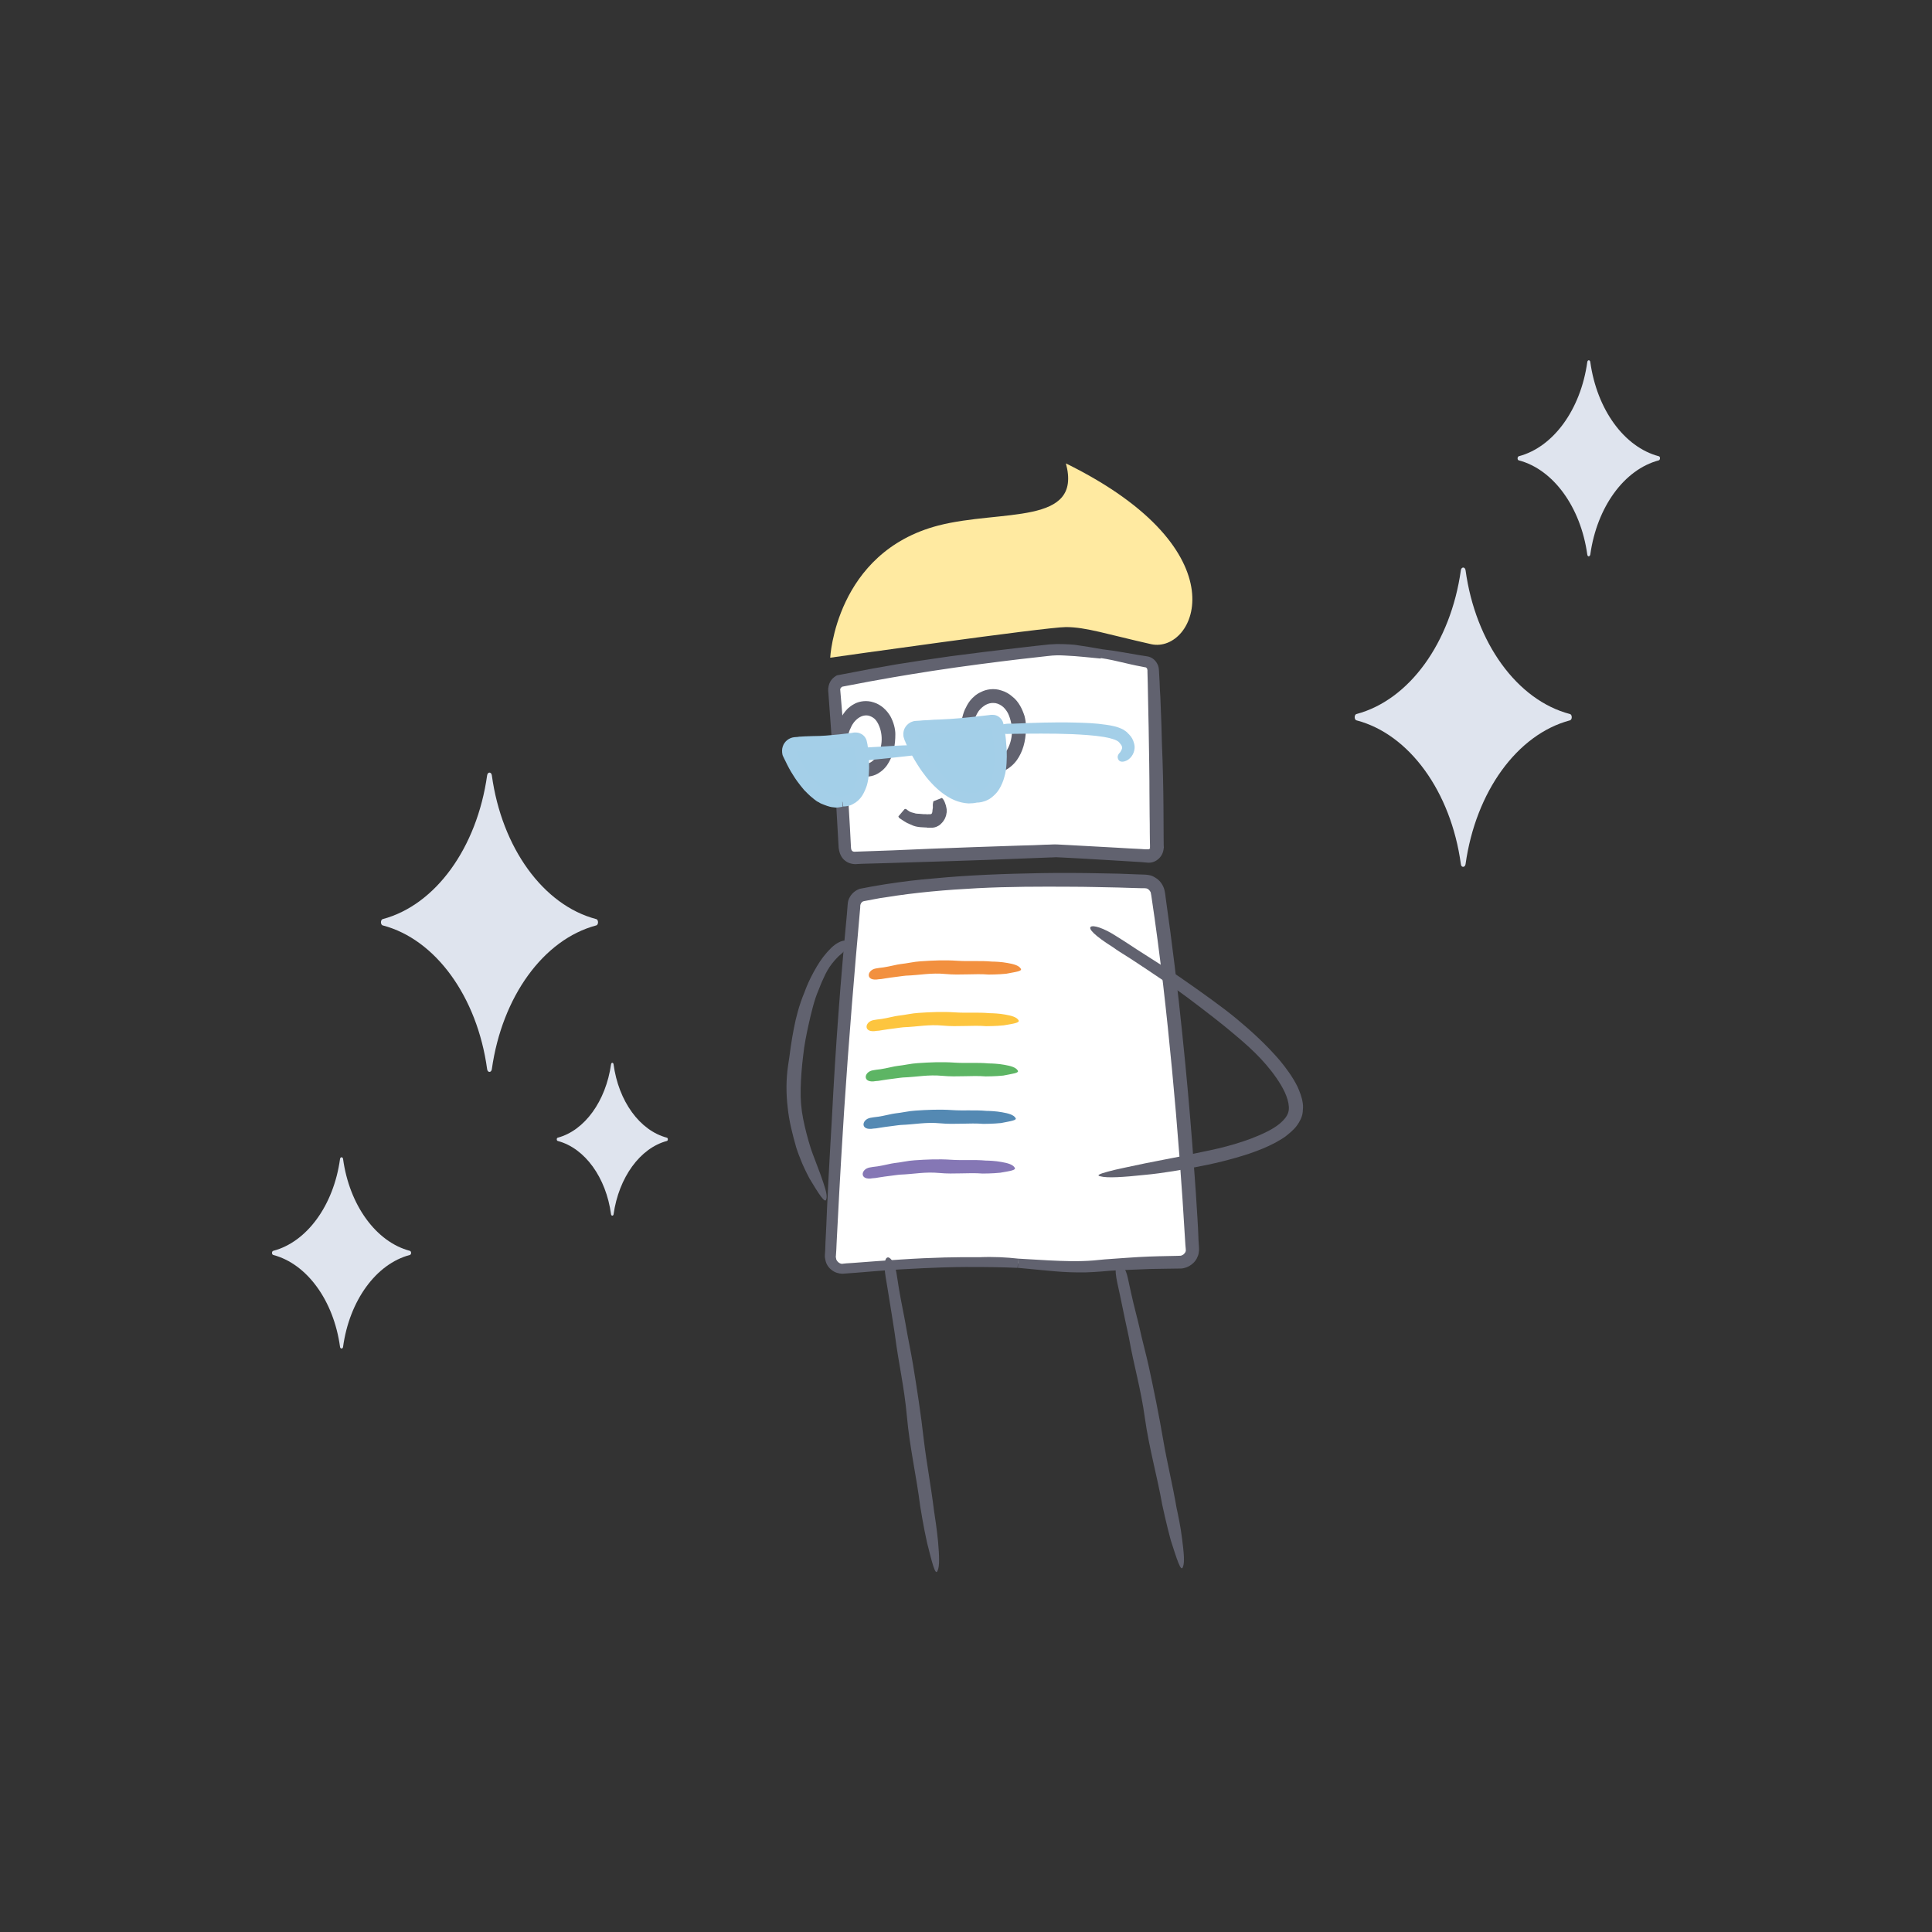 <?xml version="1.0" encoding="utf-8"?>
<!-- Generator: Adobe Illustrator 26.5.2, SVG Export Plug-In . SVG Version: 6.00 Build 0)  -->
<svg version="1.1" xmlns="http://www.w3.org/2000/svg" xmlns:xlink="http://www.w3.org/1999/xlink" x="0px" y="0px"
	 viewBox="0 0 700 700" style="enable-background:new 0 0 700 700;" xml:space="preserve">
<rect x="0" y="0" width="700" height="700" fill="#333333" stroke="none"/>
<style type="text/css">
	.st0{fill:#FFFFFF;}
	.st1{fill:#61626F;}
	.st2{fill:#F18E3D;}
	.st3{fill:#FCC43D;}
	.st4{fill:#5CB363;}
	.st5{fill:#5287B1;}
	.st6{fill:#8376B4;}
	.st7{fill:#BFCADC;}
	.st8{fill:#F0F3F7;}
	.st9{fill:#167ABB;}
	.st10{fill:#DFE4EE;}
	.st11{fill:none;stroke:#DFE4EE;stroke-width:5;stroke-miterlimit:10;stroke-dasharray:12;}
	.st12{fill:#60626E;}
	.st13{fill:#FFE8A0;}
	.st14{fill:#F0866D;}
	.st15{fill:#B3D5A0;}
	.st16{fill:#FFDD5C;}
	.st17{fill:#ACD5B4;}
	.st18{fill:#DDC2A3;}
	.st19{fill:#A4CFE8;}
	.st20{fill:#FFEAA1;}
	.st21{fill:#ABD5B4;}
	.st22{fill:#F2903F;}
	.st23{fill:#FDC53F;}
	.st24{fill:#5DB564;}
	.st25{fill:#5489B3;}
	.st26{fill:#8577B5;}
	.st27{fill:#DDC2A2;}
	.st28{opacity:0.26;}
	.st29{fill:#A3CFE8;}
	.st30{fill:#CFCECE;}
	.st31{fill:none;}
	.st32{fill:#373E42;}
	.st33{fill:#62636F;}
	.st34{clip-path:url(#SVGID_00000107578375102585475980000004368283457317571467_);fill:#FFFFFF;}
	.st35{clip-path:url(#SVGID_00000006706050420308654610000010972867857905834665_);fill:#FFFFFF;}
	.st36{fill:#383940;}
	.st37{fill:#F9B485;}
	.st38{fill:#8476B5;}
	.st39{enable-background:new    ;}
	.st40{opacity:0.5;fill:#BFCADC;}
	.st41{fill:#EEEDED;}
	.st42{fill:#F9B485;stroke:#FFFFFF;stroke-width:4;stroke-miterlimit:10;}
	.st43{fill:none;stroke:#9E9FA6;stroke-width:2;stroke-miterlimit:10;}
	.st44{fill:none;stroke:#DFE4EE;stroke-width:4;stroke-miterlimit:10;}
	.st45{fill:#DFE4EE;stroke:#DFE4EE;stroke-width:2;stroke-miterlimit:10;}
	.st46{fill:#FCB1B8;}
	.st47{fill:none;stroke:#9E9FA6;stroke-width:2;stroke-linecap:round;stroke-linejoin:round;stroke-miterlimit:10;}
	.st48{fill:#83BB86;}
	.st49{fill:#DCDCDC;}
	.st50{opacity:0.5;fill:#FFEAA1;}
	.st51{fill:#A2CEE7;}
	.st52{fill:none;stroke:#FFFFFF;stroke-width:6;stroke-miterlimit:10;}
	.st53{fill:none;stroke:#FFFFFF;stroke-width:2;stroke-miterlimit:10;}
	.st54{fill:#1270B6;}
	.st55{fill:none;stroke:#BFCADC;stroke-width:4;stroke-linecap:round;stroke-linejoin:round;stroke-miterlimit:10;}
	.st56{fill:#DFE4EE;stroke:#FFFFFF;stroke-width:2;stroke-miterlimit:10;}
	.st57{fill:#F78B86;stroke:#FFFFFF;stroke-width:2;stroke-miterlimit:10;}
	.st58{clip-path:url(#SVGID_00000160148931388366281440000011466284494815482512_);}
	.st59{fill:none;stroke:#FFFFFF;stroke-width:5;stroke-miterlimit:10;stroke-dasharray:12.28,12.28;}
	.st60{fill:none;stroke:#FFFFFF;stroke-width:5;stroke-miterlimit:10;stroke-dasharray:12;}
	.st61{fill:#177ABB;}
	.st62{fill:none;stroke:#BFCADC;stroke-width:5;stroke-miterlimit:10;}
	.st63{fill:none;stroke:#BFCADC;stroke-width:5;stroke-miterlimit:10;stroke-dasharray:11.539,11.539;}
	.st64{fill:none;stroke:#BFCADC;stroke-width:5;stroke-miterlimit:10;stroke-dasharray:11.877,11.877;}
	.st65{fill:none;stroke:#60626E;stroke-width:4;stroke-linecap:round;stroke-linejoin:round;stroke-miterlimit:10;}
	.st66{opacity:0.8;fill:#DFE4EE;}
	.st67{fill:#BD5418;}
</style>
<symbol  id="_x33_d" viewBox="-83.2 -122.8 166.3 245.6">
	<g>
		<g>
			<path class="st0" d="M-62.7,112.1c6.1,2,12.4,4.2,18.6,4.9c26.6,2.3,53.3,3.4,80,3.3c1.7,0,3.1-1.3,3.3-3
				c1.9-19.7,4.4-40.1,7.1-59.8c0.2-1.8-1-3.4-2.7-3.7c-23.9-4-52.1-8.2-75.6-12.2c-11.3-2.7-22.4-5.5-33.6-8.4
				c-1.9-0.5-3.7,0.7-4.1,2.6c-4.2,21.8-7.9,44.7-11.1,66.6c-0.2,1.6,0.7,3.1,2.2,3.6C-73.3,107.9-68.3,110.2-62.7,112.1"/>
			<g>
				<g>
					<path class="st1" d="M-63.2,113.8c-2.6-0.8-5.1-1.7-7.8-2.7c-1.8-0.7-3.7-1.4-5.6-2.1c-0.9-0.3-1.9-0.7-2.8-1
						c-1.6-0.5-2.9-1.8-3.4-3.5c-0.3-0.8-0.3-1.7-0.2-2.5l0.2-1.5c0.1-1,0.3-2,0.4-3c0.3-2,0.6-3.9,0.8-5.8c1.1-7.5,2.1-14,2.7-17.4
						c1.2-8.2,2.5-16,3.9-23.7c0.7-3.8,1.4-7.6,2.1-11.4l0.5-2.8l0.1-0.7l0-0.2l0.1-0.2c0.1-0.2,0.1-0.4,0.2-0.6
						c0.3-0.8,0.7-1.5,1.3-2.1c1.1-1.2,2.8-1.9,4.4-1.8c0.4,0,0.8,0.1,1.2,0.2l0.7,0.2l1.4,0.4c7.4,1.9,14.7,3.7,22.2,5.6
						c1.9,0.5,3.8,0.9,5.7,1.4c1,0.2,1.9,0.5,2.9,0.7c1,0.3,2,0.3,2.9,0.5c3.9,0.6,7.9,1.2,12,1.8c16.3,2.4,33.1,5.1,49.6,7.7
						c2.1,0.3,4.1,0.7,6.2,1l3.1,0.5l1.5,0.2l0.8,0.1c0.4,0.1,0.9,0.2,1.3,0.4c1.8,0.7,3.2,2.3,3.6,4.2c0.1,0.5,0.2,0.9,0.2,1.4
						c0,0.2,0,0.5,0,0.7l0,0.3l0,0.2l-0.2,1.5c-0.3,2-0.5,4.1-0.8,6.1c-1.1,8.1-2.1,16.1-3,23.8c-0.9,7.8-2,17.3-3.1,26.8l-0.1,0.9
						l0,0.2l-0.1,0.4c0,0.3-0.1,0.5-0.2,0.8c-0.3,1-0.9,2-1.7,2.7c-0.8,0.7-1.8,1.2-2.8,1.4c-0.3,0-0.5,0.1-0.8,0.1l-0.4,0l-0.2,0
						l-0.9,0c-2.4,0-4.7-0.1-7-0.1c-4.6-0.1-8.9-0.2-12.9-0.2c-4.4-0.1-12.2-0.4-20.9-0.8c-8.7-0.5-18.3-1.1-26.1-1.7
						c-4.3-0.3-8.3-0.6-11.8-0.9c-3.7-0.4-6.7-1.2-9.3-1.9C-57.1,116.1-60.4,114.9-63.2,113.8l1.1-3.4c3.6,1,7.8,2.4,13.3,3.7
						c0.8,0.2,1.7,0.4,2.8,0.6c1.1,0.2,2.2,0.3,3.6,0.4c2.8,0.2,6.3,0.5,10.6,0.8c8.7,0.6,21.7,1.4,33.2,1.8
						c11.5,0.4,21.5,0.5,24.1,0.5c2.5,0,5,0,7.4,0c0.6,0,1.2,0,1.8,0l0.9,0l0.4,0c0.1,0,0.1,0,0.2,0c0.4-0.1,0.8-0.4,1-0.8
						c0.5-4.5,0.9-8.9,1.4-13.3c1-9,2-17.6,3.1-26.3c0.6-4.3,1.1-8.6,1.7-13c0.3-2.2,0.6-4.4,0.9-6.6l0.1-0.8l0-0.2l0-0.1
						c0-0.1,0-0.1,0-0.2c0-0.2-0.1-0.4-0.2-0.6c-0.1-0.2-0.3-0.3-0.5-0.4c-0.2-0.1-0.3-0.1-1-0.2c-8.9-1.4-18.2-2.8-28.1-4.2
						C4.6,50-7.2,48.2-19.3,46.3c-3-0.5-6.1-1-9.1-1.4c-1.5-0.3-3.1-0.4-4.6-0.8c-1.5-0.4-3-0.7-4.5-1.1c-6-1.5-11.8-2.9-17.4-4.3
						c-2.8-0.7-5.5-1.4-8.1-2c-0.7-0.2-1.3-0.3-1.9-0.5l-1-0.2l-0.5-0.1c0,0-0.1,0-0.1,0c-0.2,0-0.4,0.1-0.5,0.2c0,0,0,0.1-0.1,0.1
						c0,0,0,0,0,0.1l0,0.2l-0.1,0.4c-0.1,0.6-0.2,1.2-0.3,1.8c-0.2,1.2-0.4,2.3-0.6,3.4c-0.4,2.2-0.8,4.2-1.1,6.1
						c-1.4,7.5-2.2,12.3-2.4,13.1c-0.3,1.5-1.7,9.6-3.5,20c-0.9,5.2-1.8,10.9-2.8,16.6c-0.2,1.4-0.5,2.9-0.7,4.3l-0.1,0.5
						c0,0.1,0,0.1,0,0.2c0,0.1,0,0.2,0,0.4c0.1,0.2,0.2,0.5,0.4,0.6c0.1,0,0.1,0.1,0.2,0.1l0.1,0l0.2,0.1l1,0.4
						c0.7,0.3,1.3,0.5,2,0.8c1.3,0.5,2.5,1.1,3.7,1.6c3.1,1.4,6.1,2.7,9,3.7L-63.2,113.8z"/>
				</g>
			</g>
		</g>
	</g>
	<g>
		<g>
			<path class="st0" d="M11.6-109.2c20.9,5.5,43.7,8.2,65.4,10.4c2.8,0.3,4.7,3,4.1,5.7C71-50.1,59.8-6.2,47.6,36.2
				c-0.6,2-2.4,3.4-4.5,3.4c-31.9,0-65-6.4-96-13.3c-3-0.7-6.9-1.5-10.4-2.4c-2.2-0.5-3.7-2.5-3.6-4.8c2.2-44.5,6.5-91.3,12.3-135.5
				c0.4-2.6,2.8-4.5,5.5-4c10.2,1.9,20.4,3.3,30.7,4.4C-7.6-114.8,1.2-112,11.6-109.2"/>
			<g>
				<g>
					<path class="st1" d="M11.1-107.5c-3.6-0.9-7.3-1.8-11.2-2.8c-5.4-1.3-11-2.6-16.7-3.2c-1.4-0.1-2.9-0.3-4.3-0.4
						c-1.4-0.2-2.9-0.3-4.3-0.5c-2.9-0.3-5.6-0.7-8.3-1c-5.4-0.7-10.4-1.6-14.6-2.3c-0.5-0.1-1.2-0.2-1.3-0.2c-0.3,0-0.5,0-0.7,0.1
						c-0.5,0.1-0.9,0.4-1.2,0.7c-0.3,0.3-0.5,0.7-0.5,1.1c0,0.1-0.1,0.6-0.1,0.9c0,0.3-0.1,0.7-0.1,1C-55.2-91-57.6-69.5-59.6-48
						c-2,21.5-3.7,43.1-4.6,66.5l0,0.5l0,0.3l0,0.2c0,0.2,0,0.3,0.1,0.5c0.1,0.3,0.3,0.7,0.5,0.9c0.2,0.3,0.5,0.5,0.8,0.6
						c0.2,0.1,1.1,0.3,1.8,0.4c2.9,0.6,5.8,1.3,8.6,1.9c5.8,1.2,11.6,2.5,17.4,3.6c11.7,2.3,23.4,4.5,35.1,6.1
						c11.7,1.6,23.4,2.8,34.9,3.1c1.4,0.1,2.9,0.1,4.3,0.1c1.4,0,2.7,0,4.1,0c0.6,0,1.1-0.4,1.4-0.9c0.1-0.1,0.1-0.3,0.2-0.4l0-0.1
						l0.1-0.3l0.1-0.5l0.6-2.1c1.5-5.5,3.1-10.9,4.6-16.3c3-10.7,6.6-23.8,10.1-36.9c3.5-13.1,6.9-26.3,9.6-37.1
						c1.5-6,4.2-16.8,7.1-28.8c0.4-1.5,0.7-3,1.1-4.6c0.2-0.8,0.4-1.5,0.6-2.3l0.1-0.3l0-0.2c0-0.1,0-0.2,0-0.3c0-0.2,0-0.4,0-0.6
						c-0.2-0.8-0.8-1.6-1.6-1.9c-0.2-0.1-0.4-0.1-0.7-0.1l-1.2-0.1c-0.8-0.1-1.6-0.2-2.4-0.3c-6.3-0.7-12.5-1.4-18-2.1
						c-12.3-1.5-22.1-3.2-29.5-4.7C20.1-105,15.3-106.2,11.1-107.5l0.9-3.4c5,1.2,11.3,2.5,19.3,4c4.8,0.9,12.1,2.1,24.3,3.7
						c3.1,0.4,6.5,0.8,10.2,1.2c3.8,0.4,7.8,0.8,11.9,1.3c1.4,0.3,2.8,1,3.8,2.2c1,1.1,1.6,2.6,1.6,4.1c0,0.4,0,0.8,0,1.1
						c-0.1,0.4-0.1,0.8-0.2,1l-0.4,1.5l-0.7,3.1c-1,4.1-2,8.2-2.9,12.2c-3.8,15.9-7.3,29.7-8.2,33.3C64-14.6,57.5,9.3,50.6,33.1
						L50,35.3l-0.3,1.1l-0.1,0.3l-0.1,0.4c-0.1,0.3-0.2,0.5-0.3,0.8c-1,2-3,3.4-5.2,3.7c-0.3,0-0.6,0-0.8,0l-0.6,0l-1.2,0l-2.3,0
						c-1.6,0-3.1-0.1-4.7-0.1c-6.3-0.2-12.6-0.6-19-1.3C2.4,39-10.8,37-24.8,34.6c-7-1.2-14.7-2.7-22.7-4.4c-4-0.8-8.1-1.7-12.3-2.7
						c-1-0.2-2.1-0.5-3.1-0.7l-0.8-0.2c-0.3-0.1-0.8-0.2-1.2-0.4c-0.8-0.3-1.5-0.8-2.1-1.4c-1.3-1.1-2.1-2.7-2.4-4.4
						c-0.1-0.4-0.1-0.9-0.1-1.3l0-0.9l0.1-1.6c0.8-17.4,2-35.3,3.4-51.5c2.7-32.5,6-58.3,6.2-60.4c0.1-1.1,0.6-4.5,1.2-9.6
						c0.3-2.5,0.7-5.4,1.2-8.6c0.1-0.8,0.2-1.6,0.3-2.5l0.1-0.6c0-0.2,0.1-0.6,0.2-0.9c0.2-0.6,0.4-1.3,0.8-1.8
						c0.7-1.2,1.7-2.1,3-2.7c1.2-0.6,2.7-0.9,4.1-0.7c1.9,0.3,3.8,0.7,5.7,1c1.9,0.3,3.9,0.7,5.8,1c4,0.6,8,1.2,12.1,1.8
						c2,0.3,4.1,0.5,6.1,0.7c2,0.2,4.1,0.5,6.1,0.8c4.1,0.7,7.9,1.6,11.5,2.6c4.7,1.3,9.2,2.7,13.5,3.9L11.1-107.5z"/>
				</g>
			</g>
		</g>
	</g>
</symbol>
<symbol  id="body" viewBox="-57.8 -60 115.7 119.9">
	<g>
		<path class="st0" d="M0-57.8C-21.9-57.6-43-57.2-49.9-57c-1.4,0-2.5,1.1-2.6,2.5c-0.9,14.7-5.2,92.7-0.5,109.8
			c0.3,1.1,1.3,1.9,2.5,1.9H49.9c1.4,0,2.5-1,2.6-2.4c1.1-13,5.8-75.3,0.2-109.7c-0.2-1.2-1.2-2.1-2.4-2.2C38.7-57.8,19-57.9,0-57.8
			"/>
		<g>
			<g>
				<path class="st1" d="M-0.1-59.5c3-0.1,6.1-0.1,9.4-0.2c8.2-0.2,17.3-0.2,25.3-0.1c4,0,7.8,0.1,11.1,0.3c0.8,0,1.6,0.1,2.4,0.1
					c0.8,0,1.6,0.1,2.3,0.1c1.3,0.1,2.4,0.7,3.2,1.4c0.8,0.8,1.2,1.8,1.4,2.7c0.3,2.3,0.4,3.2,0.6,4c1.4,9.6,1.9,18.9,2.1,28
					c0.3,9.1,0.1,17.9-0.1,26.8c-0.2,8.9-0.6,17.7-1.1,26.7c-0.3,4.5-0.5,9.1-0.8,13.7c-0.2,2.3-0.3,4.6-0.5,7
					c-0.1,1.2-0.2,2.4-0.3,3.5c0,0.2,0,0.8-0.2,1.4c-0.1,0.5-0.4,1-0.7,1.5c-0.6,0.9-1.5,1.6-2.6,2c-0.5,0.2-1,0.3-1.5,0.3l-1,0
					l-1.6,0l-3.3,0c-2.2,0-4.4,0-6.6,0.1c-4.4,0-8.8,0.1-13.3,0.1c-8.9,0-17.7,0.1-26.6,0.1c-8.8,0-17.6,0-26.3,0
					c-4.3,0-8.6,0-12.9,0c-2.1,0-4.2,0-6.3,0h-1.6l-0.8,0c-0.1,0-0.8,0-1.3-0.1c-2.1-0.3-3.8-1.9-4.4-3.9c-0.2-1-0.4-2-0.6-3
					c-0.1-0.5-0.2-0.9-0.3-1.4c-0.1-0.4-0.1-0.9-0.2-1.3c-0.2-1.7-0.4-3.4-0.5-5.1c-0.7-9.2-0.7-20.4-0.5-31.5
					c0.2-11.1,0.7-22.2,1-31.3c0.2-5,0.7-14.1,1.3-24.2c0.2-2.5,0.3-5.1,0.5-7.7c0.1-1.3,0.2-2.6,0.3-3.9l0.1-1
					c0-0.5,0.1-1.1,0.3-1.6c0.4-1.1,1.2-2,2.2-2.5c0.5-0.3,1-0.4,1.6-0.5c0.3,0,0.6-0.1,0.8,0l0.5,0c0.6,0,1.3,0,1.9,0
					c1.3,0,2.5,0,3.8,0c2.5,0,4.9-0.1,7.1-0.1c10.1-0.1,18.2-0.3,24.2-0.4C-7.7-59.7-3.6-59.7-0.1-59.5L0-56
					c-4.3,0.2-9.5,0.4-16.2,0.5c-4,0.1-10.1,0.1-20.2,0.3c-2.5,0-5.4,0.1-8.4,0.1c-1.5,0-3.1,0-4.7,0.1l-0.3,0l-0.1,0
					c-0.1,0-0.1,0-0.2,0c-0.1,0-0.2,0.1-0.3,0.2c-0.1,0.1-0.2,0.2-0.2,0.3c0,0.1,0,0.1-0.1,0.7c-0.4,6.7-0.8,13.8-1.1,20.5
					c-0.6,13.3-1,24.9-1.1,27.9C-52.9,5.6-53.1,16-53,26c0,2.5,0.1,5,0.1,7.4c0.1,2.4,0.1,4.9,0.3,7.3c0.1,1.2,0.2,2.4,0.2,3.6
					l0.1,1.8l0.2,1.8c0.1,1.2,0.2,2.4,0.4,3.5l0.6,3.3c0,0.2,0.2,0.3,0.3,0.4c0.1,0,0.2,0.1,0.3,0.1c0.1,0,0.1,0,0.5,0l4,0
					c2.6,0,5.3,0,8,0c5.3,0,10.7,0,16.1,0c10.9,0,22.2-0.1,34.4-0.3c5.8-0.1,12.1-0.1,18.8-0.2c3.3,0,6.8-0.1,10.2-0.1
					c1.7,0,3.5,0,5.2,0c0.9,0,1.8,0,2.6,0c0.6,0,0.4,0,0.5,0c0,0,0,0,0,0c0,0,0,0,0,0v0l0-0.6l0.2-2.7c0.1-1.8,0.3-3.6,0.4-5.3
					c0.2-3.6,0.4-7.1,0.7-10.6c0.4-7.1,0.7-14,1-20.6c0.5-13.2,0.6-25.1,0.5-33.9c0-2.2-0.1-4.2-0.1-6c-0.1-1.8-0.1-3.3-0.2-4.6
					c-0.1-2.6-0.2-4.3-0.2-4.7c0-0.6-0.1-1.9-0.3-4.9c-0.1-1.5-0.3-3.4-0.5-5.9c-0.1-1.2-0.2-2.6-0.5-4c-0.2-1.5-0.4-3.1-0.7-4.8
					c0,0,0-0.1-0.1-0.2c0,0,0,0-0.1,0c0,0,0,0-0.1,0c-0.2,0-0.3,0-0.5,0c-0.6,0-1.3-0.1-2-0.1c-2.9-0.2-6.5-0.3-10.5-0.5
					c-7.9-0.3-17.4-0.4-25.6-0.5C7.4-55.9,3.6-56,0-56L-0.1-59.5z"/>
			</g>
		</g>
	</g>
</symbol>
<symbol  id="colors" viewBox="-37.9 -37.8 75.7 75.7">
	<g>
		<g>
			<g>
				<path class="st2" d="M32.4,34.1c0-1.1-0.3-1.9-0.5-1.9c-11.5,0.1-23.1-0.2-34.5-0.8c-11.5,0.3-23,0.2-34.6-0.2
					c-0.3,0-0.5,0.9-0.6,1.9c-0.1,1.1,0.1,2,0.3,2c11.5,1.3,23.1,2.2,34.7,2.8C8.8,37.6,20.4,37,32,36.1
					C32.3,36,32.4,35.1,32.4,34.1z"/>
			</g>
		</g>
		<g>
			<g>
				<path class="st3" d="M35.5,16.5c-0.1-1.1-0.3-1.9-0.6-1.9c-11.8,0.3-23.5,0.2-35.2-0.3c-11.7,0.3-23.5,0.3-35.2-0.3
					c-0.3,0-0.5,0.8-0.6,1.9c-0.1,1.1,0,2,0.3,2c11.8,1.4,23.6,2.3,35.5,2.9c11.9-0.3,23.7-1.1,35.5-2.3
					C35.4,18.5,35.6,17.6,35.5,16.5z"/>
			</g>
		</g>
		<g>
			<g>
				<path class="st4" d="M37.5-0.3c-0.1-1.1-0.3-1.9-0.6-1.9c-12,0.1-24-0.1-36-0.6c-12,0.3-24,0.3-36-0.1c-0.3,0-0.5,0.9-0.6,1.9
					c-0.1,1.1,0.1,2,0.3,2c12,1.3,24.1,2.2,36.2,2.8c12.1-0.3,24.2-1,36.3-2C37.4,1.6,37.6,0.7,37.5-0.3z"/>
			</g>
		</g>
		<g>
			<g>
				<path class="st5" d="M37.9-16.6c0-1.1-0.2-2-0.4-2L1-20.7l-36.5,0.4c-0.3,0-0.5,0.9-0.5,2c0,1.1,0.2,2,0.4,2l36.4,2.2l36.5-0.4
					C37.6-14.6,37.8-15.5,37.9-16.6z"/>
			</g>
		</g>
		<g>
			<g>
				<path class="st6" d="M33.9-34.6c0-1.1-0.2-2-0.4-2L1.3-37.8l-32.1,1.3c-0.2,0-0.4,0.9-0.4,2s0.2,2,0.4,2l32.1,1.3l32.1-1.3
					C33.7-32.6,33.9-33.5,33.9-34.6z"/>
			</g>
		</g>
	</g>
</symbol>
<symbol  id="eyes" viewBox="-39 -14.2 77.2 28.4">
	<g>
		<g>
			<g>
				<path class="st1" d="M-14.1,0c0,0.5,0.1,1.1,0.1,1.7c0,1.7-0.4,3.5-1.1,5c-0.7,1.5-1.6,2.7-2.1,3.2c-2.3,2.9-6,4.5-9.5,4.1
					c-3.6-0.3-6.8-2.3-9-5.1c-2.3-2.9-3.4-6.7-3.1-10.4c0.3-3.7,1.9-7.3,4.6-9.8c1.3-1.2,3.4-2.4,5.6-2.8c2.2-0.4,4.5-0.1,6.3,0.4
					c1,0.3,2.6,1.1,4,2.5c1.4,1.3,2.6,3.1,3.3,4.6c0.8,1.7,1.1,3.2,1.2,4.2C-13.9-1.4-14-0.6-14.1,0h-3.5c-0.1-0.3-0.2-0.6-0.2-1
					c-0.1-0.4-0.2-0.8-0.2-1.2c-0.1-0.5-0.3-1.3-0.8-2.6c-0.6-1.2-1.8-2.9-3.2-3.8c-1.4-1-2.9-1.1-3.2-1.2c-2.9-0.1-5.2,1.2-6.8,3.3
					c-1.6,2.1-2.4,5-1.6,8c0.4,1.5,1.1,3.1,2.2,4.4c1.1,1.3,2.5,2.3,3.9,2.7c1.4,0.4,2.7,0.2,3.7-0.1c0.9-0.3,1.5-0.7,1.6-0.7
					c0.2-0.1,1.2-0.7,2.2-1.8c1-1.2,1.9-2.9,2.2-4.5c0.2-0.5,0.3-1,0.4-1.5H-14.1z"/>
			</g>
		</g>
	</g>
	<g>
		<g>
			<g>
				<path class="st1" d="M38,0c0,0.5,0.1,1.1,0.1,1.7c0,1.7-0.4,3.5-1.1,5c-0.7,1.5-1.6,2.7-2.1,3.2c-2.3,2.9-6,4.5-9.5,4.1
					c-3.6-0.3-6.8-2.3-9-5.1C14,6.1,12.9,2.3,13.2-1.4c0.3-3.7,1.9-7.3,4.6-9.8c1.3-1.2,3.4-2.4,5.6-2.8c2.2-0.4,4.5-0.1,6.3,0.4
					c1,0.3,2.6,1.1,4,2.5C35-9.7,36.2-8,36.9-6.5c0.8,1.7,1.1,3.2,1.2,4.2C38.3-1.4,38.2-0.6,38,0h-3.5c-0.1-0.3-0.2-0.6-0.2-1
					c-0.1-0.4-0.2-0.8-0.2-1.2c-0.1-0.5-0.3-1.3-0.8-2.6c-0.6-1.2-1.8-2.9-3.2-3.8c-1.4-1-2.9-1.1-3.2-1.2c-2.9-0.1-5.2,1.2-6.8,3.3
					c-1.6,2.1-2.4,5-1.6,8c0.4,1.5,1.1,3.1,2.2,4.4c1.1,1.3,2.5,2.3,3.9,2.7c1.4,0.4,2.7,0.2,3.7-0.1c0.9-0.3,1.5-0.7,1.6-0.7
					c0.2-0.1,1.2-0.7,2.2-1.8c1-1.2,1.9-2.9,2.2-4.5c0.2-0.5,0.3-1,0.4-1.5H38z"/>
			</g>
		</g>
	</g>
</symbol>
<symbol  id="pc" viewBox="-137.1 -59.2 273.7 118.2">
	<g>
		<path class="st7" d="M-6.3-56.5h114.5c3.6,0,6.7,2.6,7.4,6.1l18.7,97.9c0.9,4.6-2.7,8.9-7.4,8.9H-42.5c-3.6,0-6.7-2.6-7.4-6.1
			l-16.3-85.7c-0.7-3.5-3.8-6.1-7.4-6.1h-53.3c-4.2,0-7.5-3.4-7.5-7.5v0c0-4.2,3.4-7.5,7.5-7.5H-6.3"/>
		<g>
			<g>
				<path class="st0" d="M-6.3-54.7c-5,0.1-10,0.1-15.4,0.2c-29.7,0.4-66.1,0.4-79.3,0.4c-7.9,0-15.5,0.1-23.1,0.1
					c-0.9,0-1.9,0-2.8,0c-0.6,0-1.3,0.1-1.9,0.4c-1.2,0.5-2.2,1.4-2.7,2.6c-0.5,1.1-0.6,2.5-0.3,3.7c0.4,1.2,1.2,2.2,2.3,2.9
					c0.5,0.3,1.1,0.5,1.7,0.6c0.3,0.1,0.6,0.1,1,0.1l1.4,0c1.8,0,3.7,0,5.5,0c3.7,0,7.3,0,10.9,0c7.3,0,14.5,0,21.7,0
					c3.6,0,7.2,0,10.9,0l2.7,0c1.2,0,2.4,0.2,3.5,0.6c2.2,0.8,4.1,2.5,5.3,4.6c0.3,0.5,0.5,1.1,0.7,1.6c0.2,0.5,0.3,1.2,0.4,1.6
					l0.5,2.7c0.3,1.8,0.7,3.6,1,5.4c0.7,3.6,1.4,7.2,2.1,10.8c2.8,14.5,5.6,29.3,8.6,44.7c0.8,3.9,1.5,7.7,2.3,11.6
					c0.4,1.9,0.8,3.9,1.1,5.8l0.6,2.9l0.1,0.7c0,0.2,0.1,0.5,0.1,0.7c0.1,0.3,0.2,0.6,0.3,0.9c0.5,1.2,1.6,2.2,2.8,2.6
					c0.3,0.1,0.6,0.2,0.9,0.3c0.2,0,0.3,0.1,0.5,0.1c0.2,0,0.3,0,0.6,0l3,0c4,0,8,0,12,0c16,0,32-0.1,47.9-0.1c31.8,0,63.2,0,93,0
					c3.7,0,7.6,0,11.7,0c0.5,0,1,0,1.5,0c0.4,0,0.7,0,1-0.1c0.6-0.1,1.3-0.4,1.8-0.8c1.1-0.8,1.9-2,2-3.4c0.1-0.7,0-1.2-0.2-2.4
					c-0.2-1.1-0.4-2.2-0.6-3.3c-0.4-2.2-0.8-4.4-1.2-6.6c-0.8-4.4-1.6-8.9-2.5-13.4c-3.3-17.9-6.7-35.7-9.4-50.4
					c-0.8-4.1-1.8-9.7-3.1-16.4c-0.3-1.7-0.6-3.4-1-5.2c-0.2-0.9-0.3-1.9-0.5-2.4c-0.2-0.6-0.5-1.2-0.9-1.7c-0.8-1-2.1-1.7-3.5-1.9
					l-0.5,0l-0.8,0c-0.5,0-1,0-1.5,0c-1,0-2,0-3.1,0c-16.5-0.1-34.7-0.1-49.6-0.2c-16.5,0-29.7,0-39.7,0C6.1-54.4-0.5-54.5-6.3-54.7
					v-3.5c7-0.2,15.6-0.3,26.5-0.3c6.6,0,16.5,0,33.1,0c8.3,0,18.6,0,29.6,0c5.5,0,11.2,0,16.8,0c2.8,0,5.7,0,8.5,0
					c0.8,0,1.8,0.1,2.6,0.3c0.9,0.2,1.7,0.6,2.4,1c1.5,0.9,2.7,2.2,3.5,3.8c0.4,0.8,0.7,1.6,0.9,2.4c0.1,0.7,0.3,1.4,0.4,2
					c0.3,1.3,0.5,2.6,0.7,3.9c0.5,2.6,1,5.1,1.4,7.5c0.9,4.9,1.8,9.4,2.5,13.3c1.5,8,2.6,13.8,3.1,16.3c3.6,18.7,7,36.1,10.2,52.9
					c0.2,1.1,0.4,2,0.5,3.5c0.1,1.4-0.2,2.7-0.7,4c-1,2.5-3.1,4.6-5.7,5.5c-0.3,0.1-0.6,0.2-1,0.3c-0.3,0.1-0.7,0.1-1,0.2
					c-0.7,0.1-1.4,0.1-1.8,0.1l-3.1,0c-2.1,0-4.2,0-6.3,0c-8.3,0-16.6,0-24.9,0c-33.1,0-66.1,0-104.1,0.3c-4.8,0-9.7,0.1-14.9,0.1
					c-2.6,0-5.2,0-7.9,0.1c-1.3,0-2.7,0-4,0c-0.7,0-1.4,0-2,0l-1,0l-0.5,0l-0.7,0c-1.8-0.1-3.6-0.7-5.2-1.7
					c-1.5-1.1-2.8-2.5-3.5-4.3c-0.2-0.4-0.3-0.9-0.5-1.3c-0.1-0.5-0.2-0.9-0.3-1.2l-0.4-2.1c-0.3-1.4-0.5-2.8-0.8-4.2
					c-1.1-5.6-2.2-11.2-3.3-16.9c-2.2-11.4-4.4-23-6.6-34.4c-1.1-5.7-2.2-11.4-3.2-16.9c-0.5-2.8-1.1-5.5-1.6-8.3
					c-0.1-0.7-0.3-1.4-0.4-2l-0.1-0.5l-0.1-0.3c-0.1-0.2-0.1-0.4-0.2-0.6c-0.3-0.8-0.9-1.5-1.6-2c-0.7-0.5-1.5-0.8-2.3-0.9
					c-0.3,0-1.1,0-1.8,0c-0.7,0-1.3,0-2,0c-2.6,0-5.2,0-7.8,0c-5.1,0-10,0-14.8,0c-9.4,0-17.9,0-25.1,0c-0.5,0-0.9,0-1.3,0l-0.7,0
					l-0.3,0l-0.4,0c-1.2-0.1-2.3-0.3-3.4-0.7c-2.1-0.9-3.7-2.3-4.8-4c-1.1-1.7-1.6-3.6-1.6-5.3c0-1.7,0.4-3.3,1.1-4.7
					c1.3-2.7,3.4-4.1,5-4.8c1.6-0.7,2.8-0.8,3.3-0.8c0.2,0,0.5,0,0.9,0c0.3,0,0.6,0,1,0c0.7,0,1.7,0,2.8,0c2.2,0,5,0,8.4,0
					c6.8,0,15.7,0.1,25.7,0.1c20,0.1,44.2,0.3,64,0.5c6.5,0.1,12.7,0.2,18.7,0.3V-54.7z"/>
			</g>
		</g>
	</g>
</symbol>
<g id="Layer_1">
	<g>
		<g>
			<g>
				
					<use xlink:href="#_x33_d"  width="166.3" height="245.6" id="XMLID_00000134210527622022220640000004542631959931515794_" x="-83.2" y="-122.8" transform="matrix(-0.938 0.178 -0.178 -0.938 360.207 353.215)" style="overflow:visible;"/>
				<g>
					<g>
						<g>
							<path class="st22" d="M364.6,352.8c-2.8,0.3-6.2,0.3-6.4,0.3c-5.1-0.4-10.3,0.3-15.6-0.2c-5.3-0.5-9.1,0.4-14.4,0.6
								c-0.3,0-1.6,0.2-3.2,0.4c-1.5,0.2-3.2,0.4-4.3,0.6c-1.1,0.2-1.8,0.3-2.3,0.3c-4.9,0.9-4.4-3.3-1.1-3.9
								c0.7-0.1,1.6-0.3,2.8-0.4c2.1-0.3,5.1-1.1,6.2-1.2c2.1-0.2,5.1-0.9,7.2-1c4.2-0.3,8.9-0.5,13.3-0.2c4.4,0.3,8.1-0.1,12.6,0.3
								c0.9,0,3.5,0.1,5.6,0.5c2.3,0.4,4.1,0.9,4.8,2C370.6,351.9,368.1,352.1,364.6,352.8z"/>
						</g>
					</g>
				</g>
				<g>
					<g>
						<g>
							<path class="st23" d="M363.7,371.5c-2.8,0.3-6.2,0.3-6.4,0.3c-5.1-0.4-10.3,0.3-15.6-0.2c-5.3-0.5-9.1,0.4-14.4,0.6
								c-0.3,0-1.6,0.2-3.1,0.4c-1.5,0.2-3.2,0.4-4.3,0.6c-1.1,0.2-1.8,0.3-2.3,0.3c-4.9,0.9-4.4-3.3-1.1-3.9
								c0.7-0.1,1.6-0.3,2.8-0.4c2.1-0.3,5.1-1.1,6.2-1.2c2.1-0.2,5.1-0.9,7.2-1c4.2-0.3,8.9-0.5,13.3-0.2c4.4,0.3,8.1-0.1,12.6,0.3
								c0.9,0,3.5,0.1,5.6,0.5c2.3,0.4,4.1,0.9,4.8,2C369.7,370.6,367.1,370.9,363.7,371.5z"/>
						</g>
					</g>
				</g>
				<g>
					<g>
						<g>
							<path class="st24" d="M363.5,389.7c-2.8,0.3-6.2,0.3-6.4,0.3c-5.1-0.4-10.3,0.3-15.6-0.2c-5.3-0.5-9.1,0.4-14.4,0.6
								c-0.3,0-1.6,0.2-3.2,0.4c-1.5,0.2-3.2,0.4-4.3,0.6c-1.1,0.2-1.8,0.3-2.3,0.3c-4.9,0.9-4.4-3.3-1.1-3.9
								c0.7-0.1,1.6-0.3,2.8-0.4c2.1-0.3,5.1-1.1,6.2-1.2c2.1-0.2,5.1-0.9,7.2-1c4.2-0.3,8.9-0.5,13.3-0.2c4.4,0.3,8.1-0.1,12.6,0.3
								c0.9,0,3.5,0.1,5.6,0.5c2.3,0.4,4.1,0.9,4.8,2C369.5,388.8,366.9,389,363.5,389.7z"/>
						</g>
					</g>
				</g>
				<g>
					<g>
						<g>
							<path class="st25" d="M362.7,406.9c-2.8,0.3-6.2,0.3-6.4,0.3c-5.1-0.4-10.3,0.3-15.6-0.2c-5.3-0.5-9.1,0.4-14.4,0.6
								c-0.3,0-1.6,0.2-3.2,0.4c-1.5,0.2-3.2,0.4-4.3,0.6c-1.1,0.2-1.8,0.3-2.3,0.3c-4.9,0.9-4.4-3.3-1.1-3.9
								c0.7-0.1,1.6-0.3,2.8-0.4c2.1-0.3,5.1-1.1,6.2-1.2c2.1-0.2,5.1-0.9,7.2-1c4.2-0.3,8.9-0.5,13.3-0.2c4.4,0.3,8.1-0.1,12.6,0.3
								c0.9,0,3.5,0.1,5.6,0.5c2.3,0.4,4.1,0.9,4.8,2C368.7,405.9,366.2,406.2,362.7,406.9z"/>
						</g>
					</g>
				</g>
				<g>
					<g>
						<g>
							<path class="st26" d="M362.4,424.9c-2.8,0.3-6.2,0.3-6.4,0.3c-5.1-0.4-10.3,0.3-15.6-0.2c-5.3-0.5-9.1,0.4-14.4,0.6
								c-0.3,0-1.6,0.2-3.2,0.4c-1.5,0.2-3.2,0.4-4.3,0.6c-1.1,0.2-1.8,0.3-2.3,0.3c-4.9,0.9-4.4-3.3-1.1-3.9
								c0.7-0.1,1.6-0.3,2.8-0.4c2.1-0.3,5.1-1.1,6.2-1.2c2.1-0.2,5.1-0.9,7.2-1c4.2-0.3,8.9-0.5,13.3-0.2c4.4,0.3,8.1-0.1,12.6,0.3
								c0.9,0,3.5,0.1,5.6,0.5c2.3,0.4,4.1,0.9,4.8,2C368.4,424,365.8,424.3,362.4,424.9z"/>
						</g>
					</g>
				</g>
				<g>
					
						<ellipse transform="matrix(1 -4.847847e-03 4.847847e-03 1 -1.281 1.748)" class="st0" cx="359.8" cy="265.1" rx="9.7" ry="12.8"/>
					<g>
						<g>
							<path class="st1" d="M351.9,265.2c0.1-0.4,0.1-0.9,0.2-1.4c0.3-1.3,0.7-2.7,1.2-3.8c0.5-1.1,1-2,1.3-2.4c1.6-2,3.5-3,5.4-2.9
								c1,0,2,0.4,2.9,1c0.9,0.6,1.7,1.6,2.3,2.7c1.1,2.3,1.6,5,1.4,7.7c-0.2,2.6-1.2,5.2-2.6,6.9c-0.7,0.9-1.7,1.7-2.8,2.2
								c-1.1,0.5-2.4,0.4-3.3,0c-0.5-0.2-1.5-0.6-2.5-1.5c-1-0.9-1.8-2.2-2.3-3.4c-0.5-1.3-0.7-2.5-0.8-3.3
								C352.2,266.3,352.1,265.7,351.9,265.2l-3.5,0c-0.1,0.4-0.1,0.8-0.1,1.3c0,0.5,0,1,0.1,1.6c0.1,0.7,0.3,1.8,1,3.6
								c0.6,1.7,2.1,4.3,4.2,5.9c0.5,0.4,1.1,0.8,1.6,1.1c0.6,0.3,1,0.5,1.5,0.7c0.9,0.4,1.7,0.4,2,0.5c2.4,0.4,4.8-0.3,6.5-1.4
								c1.8-1.2,3.1-2.7,4-4.3c1.9-3.3,2.6-7,2.5-11.3c0-1.1-0.2-2.3-0.5-3.5c-0.4-1.2-0.9-2.5-1.6-3.7c-0.7-1.2-1.6-2.4-2.8-3.3
								c-1.1-1-2.5-1.8-3.9-2.2c-2.8-1-5.7-0.4-7.4,0.5c-1.8,0.8-2.6,1.7-2.7,1.8c-0.3,0.2-1.8,1.6-2.8,3.8c-0.6,1-1,2.3-1.3,3.5
								c-0.3,1.2-0.5,2.5-0.5,3.6c0,0.7,0.1,1.4,0.2,2.1L351.9,265.2z"/>
						</g>
					</g>
				</g>
				<g>
					
						<ellipse transform="matrix(1 -4.847847e-03 4.847847e-03 1 -1.296 1.524)" class="st0" cx="313.6" cy="268.1" rx="8.5" ry="11.3"/>
					<g>
						<g>
							<path class="st1" d="M306.9,268.2c0.1-0.4,0.1-0.8,0.2-1.2c0.3-1.1,0.6-2.3,1.1-3.2c0.4-1,0.9-1.7,1.2-2.1
								c1.4-1.7,2.9-2.5,4.5-2.5c0.8,0,1.6,0.3,2.4,0.8c0.8,0.5,1.4,1.3,1.9,2.3c1,2,1.4,4.3,1.2,6.6c-0.2,2.3-1,4.4-2.2,5.8
								c-0.6,0.7-1.4,1.4-2.3,1.8c-0.9,0.4-1.9,0.4-2.7,0.1c-0.4-0.2-1.3-0.5-2.1-1.3c-0.8-0.7-1.6-1.9-2-2.9
								c-0.4-1.1-0.6-2.1-0.7-2.9C307.2,269.1,307.1,268.6,306.9,268.2l-3.5,0c-0.1,0.7-0.2,1.5,0,2.6c0.1,0.6,0.3,1.6,0.9,3.2
								c0.6,1.6,1.9,3.8,3.7,5.3c0.9,0.8,1.9,1.3,2.8,1.6c0.9,0.3,1.6,0.4,1.8,0.4c2.2,0.3,4.3-0.2,5.9-1.3c1.6-1,2.8-2.4,3.6-3.9
								c1.7-3,2.3-6.3,2.3-10.1c0-1.9-0.6-4.3-1.8-6.5c-1.3-2.2-3.4-4.2-6-5c-2.6-0.9-5.2-0.4-6.8,0.4c-1.6,0.8-2.3,1.6-2.5,1.7
								c-0.2,0.2-1.6,1.5-2.5,3.4c-0.5,0.9-0.9,2-1.2,3.1c-0.2,1.1-0.4,2.2-0.4,3.2c0,0.7,0.1,1.3,0.2,1.9L306.9,268.2z"/>
						</g>
					</g>
				</g>
				<g>
					<g>
						<g>
							<path class="st1" d="M424.2,558.1c-1.5-5.5-3-12.4-3.1-12.9c-1.8-10.2-4.8-20.7-6.3-31.5c-1.5-10.8-3.9-18.5-5.8-29.2
								c-0.3-1.4-2.3-10.6-3.2-15.2c-0.5-2.3-0.8-3.7-1-4.6c-2.2-10.2,2.4-8.2,3.8-1.8c0.3,1.4,0.7,3.2,1.2,5.5
								c0.9,4.2,2.5,10.1,3,12.4c0.9,4.2,2.5,10.1,3.4,14.2c1.8,8.3,3.7,17.6,5.2,26.4s3.4,16.2,4.9,25c0.4,1.8,1.5,6.9,2,11.2
								c0.6,4.7,1,8.5,0.3,10.1C427.9,569.9,426.4,564.9,424.2,558.1z"/>
						</g>
					</g>
				</g>
				<g>
					<g>
						<g>
							<path class="st1" d="M335.9,559c-1.3-5.7-2.4-12.8-2.5-13.3c-1.3-10.5-3.8-21.3-4.8-32.4c-1-11.1-3-19-4.4-30
								c-0.2-1.4-1.7-10.9-2.5-15.7c-0.4-2.4-0.6-3.8-0.8-4.8c-1.7-10.5,2.8-8.2,3.9-1.6c0.2,1.4,0.5,3.3,0.9,5.7
								c0.7,4.3,2,10.4,2.4,12.8c0.7,4.3,2,10.4,2.7,14.7c1.4,8.6,2.9,18.1,3.9,27.2c1.1,9.1,2.6,16.7,3.7,25.7
								c0.3,1.9,1.1,7.1,1.5,11.5c0.4,4.8,0.6,8.7-0.2,10.3C338.9,571.2,337.7,566.1,335.9,559z"/>
						</g>
					</g>
				</g>
				<g>
					<g>
						<g>
							<path class="st1" d="M338.2,290.3c0,0.1-0.1,0.2-0.1,0.4c-0.2,0.8-0.1,1.6-0.1,1.9c-0.1,0.7-0.2,1.2-0.2,1.6
								c-0.1,0.4-0.2,0.8-0.7,0.8l-0.1,0l-0.2,0c-0.1,0-0.2,0-0.3,0c-0.3,0-0.5,0.1-0.9,0c-0.7,0-1.3,0-2-0.1
								c-0.6-0.1-1.7,0-2.3-0.3c-0.4-0.1-1.5-0.3-2.1-0.8c-0.3-0.2-0.6-0.4-0.8-0.6c-0.2-0.1-0.4-0.1-0.6-0.1l-2.3,2.7
								c0.1,0.3,0.2,0.5,0.5,0.7c0.2,0.1,0.4,0.3,0.9,0.6c0.4,0.3,1.1,0.7,1.8,1.1c0.7,0.3,1.3,0.6,1.4,0.6c1.1,0.6,2.3,0.8,3.4,0.9
								c0.6,0,1.1,0.1,1.7,0.1c0.3,0,0.6,0,0.9,0.1c0.3,0,0.7,0,1.1,0c0.4,0,0.8,0,1.3-0.1c0.5-0.1,1-0.3,1.5-0.6
								c0.2-0.1,0.5-0.3,0.7-0.5c0.2-0.2,0.4-0.4,0.6-0.6c0.4-0.4,0.7-0.9,1-1.4c0.2-0.5,0.4-0.9,0.5-1.3c0.1-0.4,0.1-0.8,0.2-1.1
								c0-0.6,0-1,0-1c0-0.1-0.1-0.7-0.3-1.5c-0.2-0.7-0.5-1.5-0.9-2.1c-0.2-0.2-0.3-0.4-0.5-0.6L338.2,290.3z"/>
						</g>
					</g>
				</g>
				<g>
					<g>
						<path class="st29" d="M353.5,289.1c12.1-1.6,9.3-20.2,8.1-26.3c-0.2-1.1-1.2-1.8-2.3-1.7l-27.4,2.9c-1.5,0.2-2.4,1.7-1.8,3
							C333.1,273.7,341.9,290.6,353.5,289.1"/>
						<g>
							<g>
								<path class="st19" d="M353.3,287.3c-0.3,0-0.6,0-0.9,0c-0.3,0-0.6-0.1-0.9-0.1c-0.9-0.2-1.7-0.4-2.6-0.7
									c-0.8-0.3-1.7-0.8-2.4-1.2c-1.5-1-2.7-2-3.3-2.6c-2.8-2.9-5.1-6.1-7.1-9.4c-1-1.7-2-3.4-2.9-5.2c-0.2-0.4-0.4-0.9-0.6-1.3
									c0-0.1-0.1-0.2-0.1-0.3c0-0.2,0.2-0.3,0.4-0.3l0.1,0l0.1,0l0.4,0l0.8-0.1l1.6-0.1c1.1-0.1,2.2-0.2,3.3-0.3
									c2.2-0.2,4.4-0.4,6.6-0.6c4.3-0.4,8.6-0.9,12.7-1.3c0.1,0,0.3,0,0.4,0l0.2,0c0,0,0,0,0,0s0,0,0,0c0,0,0,0,0,0c0,0,0,0,0,0
									l0,0c0,0,0,0,0,0.1l0,0.2c0.1,0.6,0.3,1.2,0.4,1.8c0.5,2.4,0.8,4.8,0.8,6.8c0,1.1,0.1,3.1-0.1,5.2c-0.2,2.1-0.8,4.3-1.7,5.8
									c-1,1.6-2.2,2.4-3.2,2.8C354.7,286.8,354,287,353.3,287.3l0.5,3.5c1.1,0,2.6-0.2,4.3-1.1c0.3-0.1,0.5-0.3,0.8-0.5
									c0.3-0.2,0.6-0.4,1-0.8c0.7-0.6,1.5-1.4,2.2-2.6c0.7-1.2,1.4-2.7,1.8-4.3c0.5-1.6,0.7-3.4,0.8-5c0.2-3.3,0-6-0.1-6.7
									c-0.1-1.4-0.2-2.7-0.4-4c-0.1-0.6-0.2-1.3-0.3-1.9c-0.1-0.3-0.1-0.6-0.2-1c-0.1-0.5-0.2-1-0.4-1.5c-0.4-0.9-1.2-1.7-2.1-2.1
									c-0.5-0.2-0.9-0.3-1.4-0.3c-0.2,0-0.5,0-0.8,0l-0.7,0.1c-1.2,0.1-2.3,0.3-3.5,0.4c-4.6,0.5-9.2,1-14.5,1.2
									c-1.2,0-2.5,0.1-3.8,0.2c-0.7,0-1.4,0.1-2.1,0.1c-0.4,0-0.7,0.1-1.1,0.1c-0.5,0-1.1,0.1-1.6,0.1c-2.4,0.2-4.3,2.2-4.4,4.5
									c0,0.6,0,1.2,0.2,1.7l0.3,0.9c0.1,0.1,0.1,0.3,0.2,0.4l0.1,0.3c0.3,0.6,0.5,1.2,0.8,1.7c1.1,2.3,2.3,4.4,3.5,6.3
									c2.3,3.7,4.5,6.1,4.7,6.3c0.3,0.3,1.8,2.1,4.3,4c1.2,0.9,2.7,1.9,4.4,2.6c1.6,0.7,3.4,1.1,5.1,1.2c1.1,0,2.1-0.1,3-0.3
									L353.3,287.3z"/>
							</g>
						</g>
					</g>
					<g>
						<path class="st29" d="M305.3,290.5c9.7-1.3,7.8-16,6.7-21.3c-0.2-1.1-1.2-1.9-2.4-1.7l-21.7,2.3c-1.5,0.2-2.4,1.7-1.8,3.1
							C288.9,278.6,296,291.7,305.3,290.5"/>
						<g>
							<g>
								<path class="st19" d="M305,288.7c-0.5-0.1-0.9-0.1-1.4-0.1c-1.3-0.3-2.7-0.9-3.9-1.6c-0.6-0.4-1.1-0.7-1.6-1.1
									c-0.4-0.4-0.8-0.7-1.1-0.9c-2.2-2.3-4.1-4.9-5.8-7.6c-0.8-1.3-1.6-2.7-2.3-4.2l-0.3-0.5l0-0.1c0-0.1,0-0.1,0-0.2
									c0-0.1,0.2-0.2,0.3-0.2c0,0,0.1,0,0.1,0c-0.1,0,0.5,0,0.9,0l1.3-0.1c0.9-0.1,1.7-0.1,2.6-0.2c1.8-0.2,3.5-0.3,5.3-0.4
									c3.5-0.3,6.9-0.7,10.2-1c0,0,0-0.1,0.1,0c0-0.1,0.1,0.3,0.2,0.6c0.1,0.3,0.1,0.6,0.2,0.9c0.1,0.6,0.2,1.2,0.3,1.9
									c0.2,1.2,0.3,2.4,0.3,3.5c0,0.9,0.1,2.5,0,4.2c-0.1,1.7-0.6,3.5-1.3,4.6c-0.8,1.2-1.7,1.8-2.4,2.1
									C306.1,288.2,305.5,288.4,305,288.7l0.5,3.5c0.9,0,2.2-0.1,3.6-0.9c0.2-0.1,0.4-0.3,0.7-0.4c0.3-0.2,0.5-0.4,0.8-0.6
									c0.6-0.5,1.3-1.2,1.9-2.2c0.6-1,1.2-2.3,1.6-3.6c0.4-1.4,0.6-2.8,0.7-4.2c0.2-2.7,0-5,0-5.6c0-1-0.1-2-0.2-2.9
									c-0.1-0.5-0.1-0.9-0.2-1.4l-0.1-0.7c-0.1-0.3-0.1-0.6-0.2-0.9c-0.2-1.3-1.1-2.5-2.3-3c-0.6-0.3-1.2-0.4-1.9-0.4
									c-0.3,0-0.6,0-1,0.1l-0.6,0.1c-1.5,0.2-3,0.3-4.4,0.5c-3,0.3-6,0.6-9.4,0.6c-0.9,0-1.9,0.1-2.9,0.1c-0.5,0-1.1,0.1-1.6,0.1
									c-0.3,0-0.6,0-0.9,0.1c-0.4,0-0.9,0.1-1.3,0.1c-1.9,0.2-3.6,1.5-4.2,3.4c-0.3,0.9-0.3,1.9-0.1,2.9c0.1,0.5,0.4,0.9,0.6,1.4
									l0.4,0.8c0.9,1.9,1.9,3.8,2.9,5.3c1.9,3.1,3.9,5.2,4,5.4c0.3,0.2,1.5,1.7,3.6,3.3c0.3,0.2,0.5,0.4,0.8,0.6
									c0.3,0.2,0.6,0.4,0.9,0.5c0.3,0.2,0.6,0.4,0.9,0.5l1,0.4c0.7,0.3,1.4,0.5,2.1,0.7c0.7,0.2,1.5,0.2,2.1,0.3
									c0.4,0,0.9,0,1.3-0.1c0.4-0.1,0.8-0.1,1.2-0.2L305,288.7z"/>
							</g>
						</g>
					</g>
					<g>
						<line class="st0" x1="332.5" y1="271.8" x2="312.6" y2="273.3"/>
						<g>
							<g>
								<g>
									<path class="st19" d="M312.6,272.9c0.2,2.2,1.6,2.6,2.4,2.5c5.2-0.5,10.7-1.1,15.9-1.7c0.3,0,1.9,0.4,1.8-1.8
										c-0.2-2.2-1.5-1.9-1.5-1.9c-5.8,0-10.7,0.5-16.9,0.8C314.2,270.8,312.4,270.5,312.6,272.9z"/>
								</g>
							</g>
						</g>
					</g>
					<g>
						<g>
							<g>
								<g>
									<path class="st19" d="M405.2,275.2c0.5,1,1.9,1,3.3,0.2c0.7-0.4,1.4-1.1,1.9-2c0.5-0.9,0.7-1.9,0.7-2.8
										c-0.1-1.5-0.7-2.9-1.4-3.8c-0.4-0.5-0.8-0.9-1.2-1.3l-0.3-0.3l-0.4-0.3c-0.3-0.2-0.6-0.4-0.9-0.6c-2.2-1.1-4.1-1.4-6.1-1.7
										c-3.9-0.6-7.6-0.7-11.4-0.8c-7.6-0.2-15.1,0.1-22.4,0.4c-0.9,0-5.4-0.3-5.2,1.9c0.2,2.2,3.8,1.8,3.8,1.8
										c8-0.1,15.4-0.2,23,0.1c3.8,0.2,7.6,0.4,11.3,1c0.9,0.2,1.8,0.3,2.7,0.6c0.8,0.2,1.7,0.5,2.3,0.9c0.1,0.1,0.2,0.1,0.3,0.2
										l0.4,0.4c0.3,0.3,0.4,0.6,0.7,0.9c0.3,0.6,0.3,0.9,0.2,1.3c0,0-0.1,0.1-0.1,0.3c-0.1,0.2-0.3,0.5-0.5,0.9
										C405.2,273.2,404.6,274.1,405.2,275.2z"/>
								</g>
							</g>
						</g>
					</g>
				</g>
				<path class="st20" d="M300.8,238.3c0,0,1.9-38.2,39.2-47.9c22.9-5.9,52.3,0.1,46.2-22.5c64.4,31.7,46.9,69,30.9,65.5
					c-16-3.6-23.6-6.2-30.9-6.2S300.8,238.3,300.8,238.3z"/>
				<g>
					<g>
						<g>
							<path class="st1" d="M414.9,421.5c4.4-0.9,9.4-1.8,13.3-2.6c3.9-0.8,6.8-1.4,7.2-1.5c4-0.8,8-1.7,12-2.9
								c4-1.2,7.9-2.6,11.5-4.4c1.8-0.9,3.5-1.9,4.9-3.1c1.4-1.2,2.5-2.5,2.9-3.8c0.5-1.3,0.3-3.1-0.2-4.8c-0.5-1.8-1.4-3.6-2.4-5.3
								c-2.1-3.5-4.6-6.6-7.2-9.4c-2.6-2.8-5.4-5.3-8.2-7.7c-5.7-4.9-11.6-9.4-18.5-14.6c-0.9-0.7-4.4-3.2-8.5-6
								c-4.1-2.8-8.8-5.9-12-8c-3.2-2-5.1-3.2-6.3-4.1c-7-4.4-9.1-6.8-8.2-7.5c0.9-0.7,4.6,0.4,9.1,3.3c1.9,1.2,4.5,2.8,7.6,4.9
								c5.7,3.7,14.1,8.9,17.1,11.1c5.6,3.9,13.7,9.6,19,14c5.3,4.4,10.7,9.3,15.6,15c2.4,2.9,4.7,6,6.5,9.6
								c0.8,1.8,1.6,3.8,1.9,5.9c0.2,1.1,0.1,2.2,0,3.3c-0.1,1.1-0.5,2.3-1.1,3.3c-1.1,2.1-2.6,3.5-4.1,4.7l-1.1,0.9l-1.2,0.8
								c-0.8,0.5-1.6,0.9-2.4,1.4c-3.2,1.7-6.3,2.9-9.5,4c-6.4,2.1-12.9,3.7-20,5c-3,0.6-11.2,2.1-18,2.7
								c-7.5,0.8-13.5,1.2-15.9,0.5c-1.6-0.3-0.3-0.9,2.7-1.7C404.6,423.6,409.4,422.7,414.9,421.5z"/>
						</g>
					</g>
				</g>
				<g>
					<g>
						<g>
							<path class="st1" d="M293.3,427c-1.2-2.3-2.5-4.9-3.3-7.1c-0.9-2.2-1.4-3.8-1.5-4.1c-1.3-4.6-2.6-9.5-3.1-14.5
								c-0.6-5-0.6-10.1,0.1-15c0.4-2.5,0.7-4.8,1-7c0.3-2.2,0.7-4.4,1.1-6.5c0.8-4.2,1.9-8.5,3.8-13.1c0.2-0.6,1.1-3,2.4-5.6
								c1.3-2.6,3-5.5,4.4-7.3c1.4-1.8,2.4-2.8,3-3.4c1.9-1.8,3.6-2.5,4.7-2.6c1.1-0.1,1.7,0.2,1.8,0.7c0.1,0.5-0.2,1.2-0.8,1.9
								c-0.6,0.7-1.3,1.6-2.3,2.4c-0.9,0.7-2,1.9-3.2,3.4c-1.1,1.4-2.2,3.3-3,5.2c-0.9,1.8-1.5,3.6-1.9,4.5
								c-1.5,3.4-2.7,8.6-3.5,12.2c-0.8,3.6-1.6,7.5-2,11.4c-0.5,4-0.8,8-0.9,11.9c-0.1,3.9,0.2,7.5,0.9,11c0.7,3.5,1.6,7,2.8,10.8
								c0.5,1.6,2.2,5.8,3.5,9.4c1.4,4,2.6,7.2,2.1,8.8C299.1,436.5,296.6,432.5,293.3,427z"/>
						</g>
					</g>
				</g>
			</g>
		</g>
		<g>
			<path class="st10" d="M178.2,387.4c3.7-26.3,18.7-47,37.8-52.1c0.9-0.2,0.9-2.1,0-2.3c-19.1-5-34.2-25.8-37.8-52.1
				c-0.2-1.3-1.5-1.3-1.7,0c-3.7,26.3-18.7,47-37.8,52.1c-0.9,0.2-0.9,2.1,0,2.3c19.1,5,34.2,25.8,37.8,52.1
				C176.7,388.7,178,388.7,178.2,387.4z"/>
		</g>
		<g>
			<path class="st10" d="M124.3,488c2.3-16.8,12-30.1,24.2-33.3c0.6-0.2,0.6-1.3,0-1.5c-12.2-3.2-21.9-16.5-24.2-33.3
				c-0.1-0.8-1-0.8-1.1,0c-2.3,16.8-12,30.1-24.2,33.3c-0.6,0.2-0.6,1.3,0,1.5c12.2,3.2,21.9,16.5,24.2,33.3
				C123.3,488.8,124.2,488.8,124.3,488z"/>
		</g>
		<g>
			<path class="st10" d="M222.3,440c1.9-13.4,9.6-24,19.3-26.6c0.5-0.1,0.5-1.1,0-1.2c-9.8-2.6-17.5-13.2-19.3-26.6
				c-0.1-0.7-0.8-0.7-0.9,0c-1.9,13.4-9.6,24-19.3,26.6c-0.5,0.1-0.5,1.1,0,1.2c9.8,2.6,17.5,13.2,19.3,26.6
				C221.5,440.6,222.2,440.6,222.3,440z"/>
		</g>
		<g>
			<path class="st10" d="M531,313.1c3.7-26.3,18.7-47,37.8-52.1c0.9-0.2,0.9-2.1,0-2.3c-19.1-5-34.2-25.8-37.8-52.1
				c-0.2-1.3-1.5-1.3-1.7,0c-3.7,26.3-18.7,47-37.8,52.1c-0.9,0.2-0.9,2.1,0,2.3c19.1,5,34.2,25.8,37.8,52.1
				C529.4,314.4,530.8,314.4,531,313.1z"/>
		</g>
		<g>
			<path class="st10" d="M576.2,200.9c2.4-17.2,12.3-30.8,24.8-34.1c0.6-0.2,0.6-1.4,0-1.5c-12.5-3.3-22.4-16.9-24.8-34.1
				c-0.1-0.9-1-0.9-1.1,0c-2.4,17.2-12.3,30.8-24.8,34.1c-0.6,0.2-0.6,1.4,0,1.5c12.5,3.3,22.4,16.9,24.8,34.1
				C575.2,201.8,576,201.8,576.2,200.9z"/>
		</g>
	</g>
</g>
<g id="Layer_2">
</g>
</svg>
